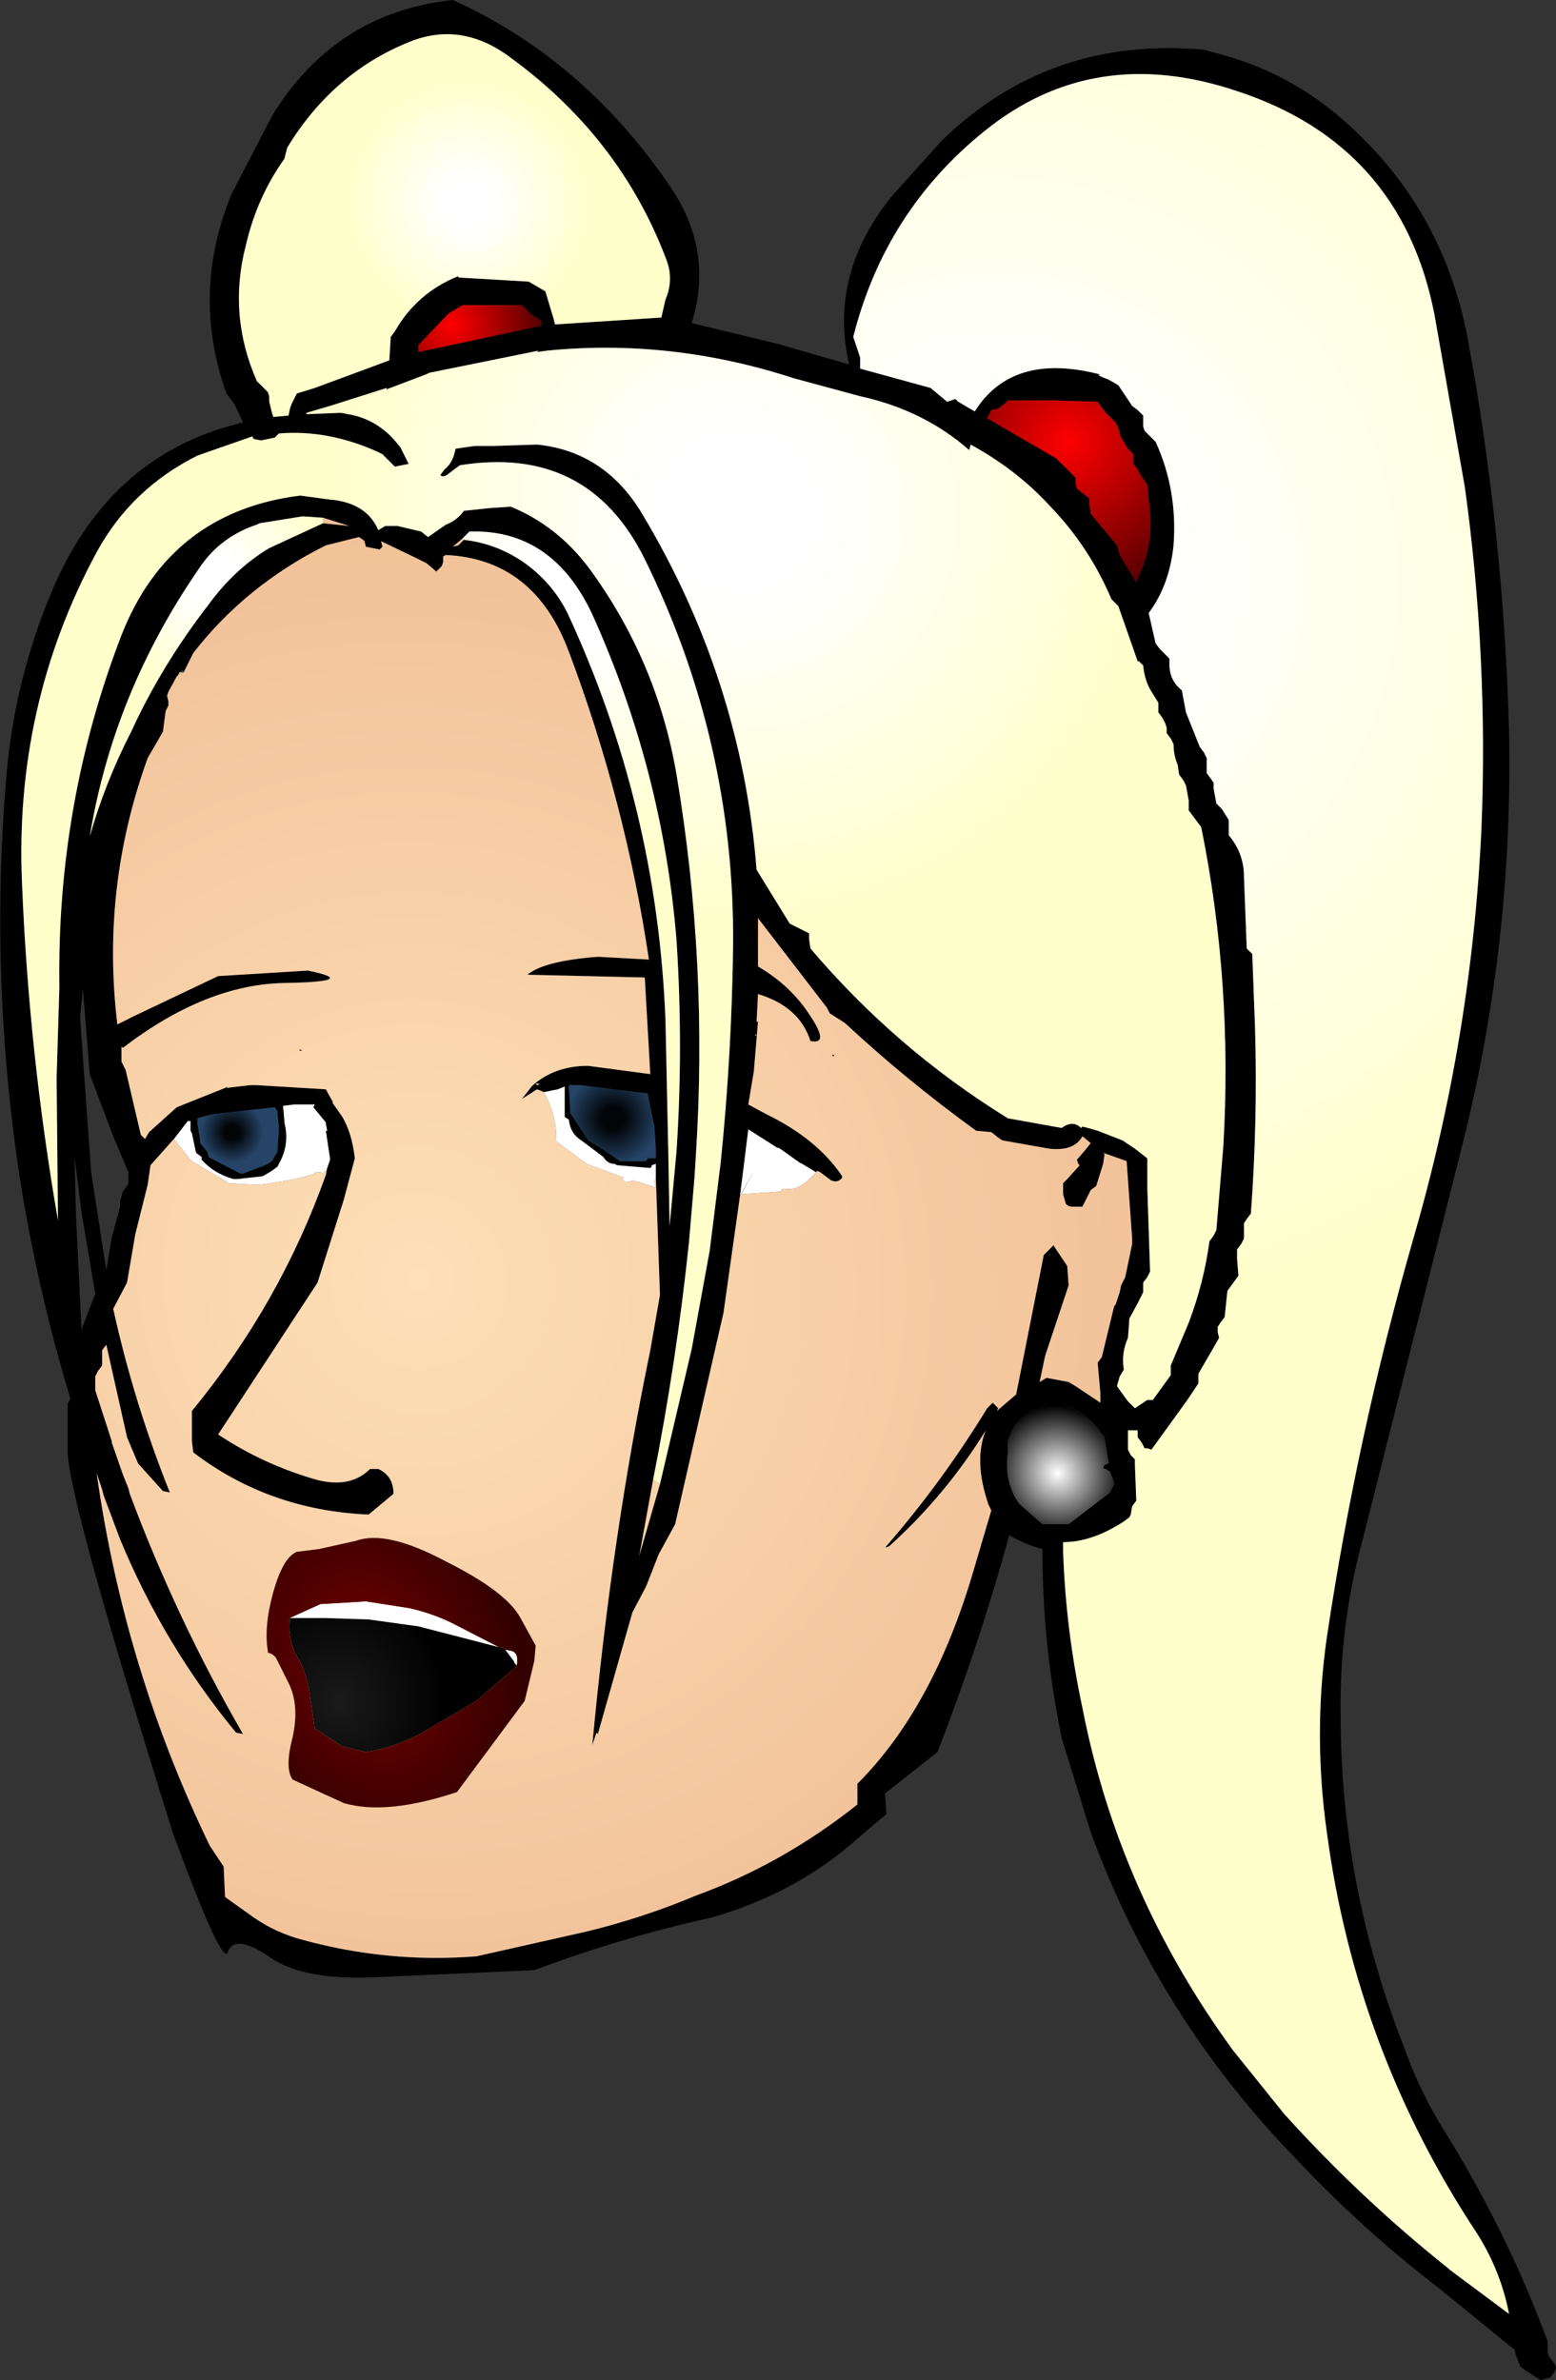 <?xml version="1.0" encoding="UTF-8" standalone="no"?>
<svg xmlns:xlink="http://www.w3.org/1999/xlink" height="86.2px" width="56.35px" xmlns="http://www.w3.org/2000/svg">
  <rect width="100%" height="100%" fill="#333333" stroke="none"/>
  <g transform="matrix(1.0, 0.0, 0.0, 1.0, 30.45, 50.25)">
    <path d="M22.6 -32.6 L21.5 -38.85 Q20.3 -45.0 14.35 -46.95 9.15 -48.7 5.2 -45.5 1.6 -42.6 0.45 -38.05 L0.7 -37.3 0.7 -37.15 0.7 -36.9 3.25 -36.2 3.85 -35.7 4.15 -35.8 4.25 -35.7 4.85 -35.35 Q6.2 -37.5 9.35 -36.7 L9.35 -36.65 9.45 -36.6 9.7 -36.5 10.05 -36.3 10.55 -35.55 10.75 -35.4 10.95 -35.2 10.95 -35.0 10.95 -34.8 11.0 -34.65 11.2 -34.45 11.4 -34.25 Q12.2 -32.5 12.05 -30.5 11.9 -29.05 11.15 -28.05 L11.4 -26.95 11.55 -26.75 11.9 -26.4 11.9 -26.2 Q11.9 -25.6 12.35 -25.25 L12.5 -24.45 13.0 -23.2 13.15 -23.0 13.25 -22.8 13.25 -22.65 13.25 -22.25 13.4 -22.05 13.5 -21.9 13.5 -21.7 13.6 -21.15 13.8 -20.95 14.05 -20.55 14.05 -20.4 14.05 -20.0 Q14.6 -19.35 14.6 -18.5 L14.7 -15.9 14.9 -15.7 15.0 -13.05 Q15.1 -9.65 14.85 -6.3 L14.7 -6.1 14.6 -5.95 14.6 -5.75 14.6 -5.4 14.5 -5.2 14.35 -5.0 14.35 -4.65 14.4 -4.05 14.0 -3.5 13.9 -2.55 13.75 -2.35 13.65 -2.2 13.65 -2.0 13.7 -1.8 13.5 -1.45 12.95 -0.5 12.95 -0.3 12.95 -0.15 12.55 0.45 11.25 2.25 11.1 2.2 11.0 2.2 10.9 2.0 10.75 1.8 10.75 1.55 10.4 1.55 10.4 2.25 10.5 2.45 10.65 2.6 10.65 2.8 10.7 4.1 10.55 4.3 10.5 4.6 10.45 4.7 10.25 4.85 Q9.1 5.6 8.05 5.6 L8.05 5.95 Q8.15 8.8 8.75 11.6 10.05 18.3 14.2 24.0 L16.05 26.3 Q18.8 29.35 22.0 31.9 L22.05 31.95 24.2 33.55 Q23.9 32.0 23.05 30.65 18.65 24.0 17.6 16.1 17.1 12.55 17.6 9.05 18.7 1.7 20.75 -5.45 22.85 -12.7 23.2 -20.25 23.45 -26.45 22.6 -32.6 M13.15 -48.45 L13.5 -48.35 Q16.15 -47.7 18.2 -45.9 21.8 -42.75 22.7 -38.0 24.0 -31.0 24.2 -23.75 24.35 -16.2 22.55 -8.95 L18.9 5.5 Q18.05 8.6 18.1 11.85 18.1 18.05 20.4 23.9 21.0 25.6 22.0 27.15 24.2 30.75 25.6 34.55 L25.6 34.95 25.65 35.1 25.85 35.35 25.9 35.5 25.85 35.65 25.7 35.85 25.35 35.95 24.8 35.6 24.6 35.45 24.45 35.05 24.4 34.85 21.7 32.65 Q18.9 30.5 16.5 27.95 11.5 22.8 9.05 16.1 L8.0 12.7 Q7.3 9.3 7.3 5.85 6.7 5.7 6.1 5.35 5.0 9.35 3.5 13.2 L1.6 14.7 1.65 15.45 0.7 16.25 Q-1.55 18.3 -4.7 19.2 -7.9 19.9 -11.1 21.1 L-16.7 21.35 Q-19.4 21.5 -20.65 20.65 -21.95 19.75 -22.2 20.45 -22.4 21.0 -24.2 16.1 -28.05 3.8 -28.0 2.25 L-28.0 0.6 -27.9 0.4 Q-29.1 -3.55 -29.75 -7.7 -30.85 -15.05 -30.2 -22.35 -29.9 -25.6 -28.65 -28.65 -26.6 -33.7 -21.85 -34.9 L-21.65 -34.95 -21.95 -35.6 -22.25 -36.0 Q-23.55 -39.65 -22.05 -43.25 L-20.6 -46.05 Q-18.3 -49.8 -14.05 -50.25 -9.3 -48.1 -6.15 -43.45 -4.6 -41.15 -5.4 -38.55 L-2.3 -37.8 0.3 -37.05 Q-0.45 -40.3 1.85 -43.15 L3.65 -45.15 Q7.55 -48.95 13.15 -48.45 M9.6 -35.3 L9.45 -35.5 9.3 -35.7 7.65 -35.75 6.05 -35.75 5.95 -35.65 5.7 -35.45 5.45 -35.4 5.35 -35.2 5.3 -35.1 7.8 -33.65 8.5 -32.95 8.5 -32.75 8.55 -32.55 9.0 -32.2 9.0 -32.0 9.05 -31.65 9.25 -31.4 10.0 -30.5 10.1 -30.15 10.7 -29.15 10.75 -29.3 Q11.4 -30.6 11.15 -32.15 L11.1 -32.7 10.85 -33.05 10.75 -33.25 10.6 -33.45 10.6 -33.65 10.6 -33.8 10.4 -34.0 10.15 -34.4 10.1 -34.55 10.05 -34.75 9.95 -34.95 9.6 -35.3 M-6.55 3.5 L-5.4 -1.4 -4.75 -4.95 -4.35 -8.15 Q-3.95 -12.05 -3.9 -16.05 -3.85 -23.4 -7.1 -30.0 -9.15 -34.15 -13.8 -33.4 L-14.2 -33.1 Q-14.3 -33.0 -14.45 -33.0 L-14.5 -33.05 -14.35 -33.25 Q-14.1 -33.45 -14.0 -33.8 L-13.95 -34.0 -13.25 -34.1 -12.55 -34.1 -11.0 -34.15 Q-8.55 -33.9 -7.2 -31.65 -3.6 -25.65 -3.05 -18.75 L-1.85 -16.8 -1.15 -16.45 -1.15 -16.25 -1.1 -15.9 Q2.0 -12.25 6.05 -9.75 L8.0 -9.4 Q8.4 -9.7 8.7 -9.4 L8.75 -9.45 8.95 -9.4 9.3 -9.3 10.2 -8.95 10.65 -8.65 11.1 -8.3 11.1 -7.2 11.2 -4.2 11.1 -4.0 10.95 -3.8 10.95 -3.65 10.95 -3.45 10.75 -3.05 10.45 -2.5 10.4 -1.8 Q10.15 -1.25 10.25 -0.65 L10.1 -0.4 10.0 -0.05 10.25 0.3 10.4 0.5 10.65 0.75 11.1 0.45 11.3 0.45 11.95 -0.45 11.95 -0.65 11.95 -0.8 12.6 -2.35 Q13.15 -3.8 13.35 -5.3 L13.5 -5.5 13.6 -5.7 13.85 -8.7 Q14.2 -14.65 13.05 -20.3 L12.9 -20.5 12.6 -20.9 12.6 -21.25 12.5 -21.8 12.4 -22.0 12.25 -22.2 12.2 -22.55 Q12.05 -22.9 12.05 -23.3 L11.95 -23.5 11.8 -23.7 11.8 -23.9 11.75 -24.05 11.65 -24.25 11.5 -24.45 11.5 -24.65 11.5 -24.8 11.25 -25.2 Q11.0 -25.6 10.95 -26.15 L10.8 -26.3 10.75 -26.3 10.05 -28.3 9.8 -28.55 Q9.0 -30.45 7.55 -31.95 6.35 -33.25 4.7 -34.15 L4.65 -33.95 Q3.0 -35.4 0.7 -35.9 L-1.7 -36.55 Q-6.15 -38.0 -10.65 -37.55 L-11.0 -37.5 -10.95 -37.55 -14.9 -36.75 -15.0 -36.7 -16.45 -36.15 -16.45 -36.2 -18.5 -35.55 -19.35 -35.3 -19.35 -35.25 -18.1 -35.3 -17.85 -35.25 Q-16.9 -35.1 -16.2 -34.35 L-15.95 -34.05 -15.65 -33.45 -16.15 -33.35 -16.25 -33.45 -16.6 -33.8 -16.8 -33.9 Q-18.6 -34.7 -20.35 -34.55 L-20.5 -34.4 -21.0 -34.3 -21.25 -34.35 -21.3 -34.4 -21.3 -34.45 -23.3 -33.75 Q-25.7 -32.55 -26.95 -30.25 -29.95 -24.7 -29.65 -18.2 -29.4 -12.1 -28.35 -6.05 L-28.4 -11.2 -28.3 -14.5 Q-28.4 -21.15 -26.05 -27.25 -24.3 -31.7 -19.6 -32.3 L-19.55 -32.3 -18.45 -32.15 -18.4 -32.15 Q-17.15 -32.0 -16.75 -31.05 L-16.5 -31.2 -16.05 -31.2 -15.2 -31.0 -14.95 -30.8 -14.3 -31.25 Q-13.9 -31.4 -13.65 -31.75 L-12.7 -31.85 -11.95 -31.9 Q-10.25 -31.2 -9.1 -29.65 -6.65 -26.3 -5.95 -22.2 -4.8 -15.35 -5.25 -8.4 L-5.3 -7.6 -5.5 -5.25 Q-5.95 -0.95 -6.8 3.35 L-7.3 6.1 -6.55 3.5 M-24.15 -9.0 L-24.2 -8.95 -25.0 -8.05 -25.1 -7.35 -25.55 -5.55 -25.85 -3.8 -26.35 -2.85 Q-25.6 0.55 -24.3 3.8 L-24.55 3.75 -25.45 2.75 -25.85 1.8 -26.6 -1.55 -26.75 -1.35 -26.75 -1.15 -26.75 -0.8 -26.9 -0.6 -27.0 -0.4 -27.0 -0.2 -27.0 0.1 -26.4 1.95 -26.4 2.0 -26.0 3.15 -25.8 3.65 -25.75 3.85 Q-24.05 8.4 -21.65 12.55 L-21.9 12.5 Q-24.5 9.35 -26.1 5.5 L-26.7 3.9 -26.75 3.7 -26.95 3.1 Q-25.95 10.2 -22.85 16.6 L-22.35 17.35 -22.3 18.45 -21.25 19.2 Q-20.45 19.75 -19.5 20.0 -16.4 20.85 -13.2 20.6 L-9.2 19.7 Q-7.15 19.2 -5.25 18.4 -2.1 17.25 0.6 15.1 L0.6 14.35 Q3.35 11.6 4.8 6.65 L5.45 4.45 5.35 4.25 Q4.8 2.65 5.25 1.55 3.8 3.9 1.75 5.75 L1.6 5.8 Q3.65 3.45 5.3 0.75 L5.5 0.55 5.7 0.75 5.65 0.85 6.35 0.25 7.35 -4.8 7.7 -5.15 8.2 -4.4 8.25 -3.7 7.4 -1.15 7.2 -0.2 7.45 -0.35 8.25 -0.2 8.5 -0.05 9.4 0.55 9.4 0.2 9.3 -0.9 9.45 -1.1 9.5 -1.3 9.9 -2.95 9.95 -3.0 10.1 -3.45 10.15 -3.7 10.25 -3.9 10.3 -4.0 10.55 -5.2 10.55 -5.4 10.35 -8.2 9.5 -8.5 9.55 -8.45 9.5 -8.1 9.25 -7.3 9.05 -7.15 8.75 -6.55 8.35 -6.55 Q8.25 -6.55 8.15 -6.65 L8.05 -7.0 8.05 -7.4 8.2 -7.55 8.65 -8.05 8.6 -8.1 8.55 -8.25 8.85 -8.6 9.05 -8.85 8.75 -9.1 Q8.45 -8.55 7.55 -8.65 L5.85 -8.95 5.7 -9.05 5.45 -9.25 4.9 -9.3 Q2.35 -11.15 0.15 -13.2 L-0.4 -13.55 -0.5 -13.75 -3.0 -17.0 -3.0 -15.25 Q-1.8 -14.55 -1.1 -13.45 -0.4 -12.4 -1.1 -12.55 -1.5 -13.8 -3.0 -14.25 L-3.05 -13.25 -3.0 -13.25 -3.15 -11.45 -3.35 -10.25 -2.7 -9.9 Q-0.85 -9.0 0.05 -7.65 L0.05 -7.6 Q-0.1 -7.4 -0.35 -7.5 L-0.75 -7.8 -0.85 -7.85 -0.9 -7.8 -1.4 -8.1 -1.5 -8.15 -2.2 -8.65 -2.3 -8.7 -2.25 -8.65 -3.35 -9.35 -3.65 -6.95 -4.25 -2.7 -6.0 4.95 -6.6 6.05 -7.05 7.2 -7.55 8.15 -8.8 12.55 -8.85 12.5 -9.0 12.95 Q-8.3 5.4 -6.9 -1.35 L-6.55 -3.35 -6.7 -7.65 -6.7 -8.1 -6.85 -8.05 -6.85 -8.0 -6.9 -7.95 -8.1 -8.05 -8.2 -8.1 Q-8.45 -8.1 -8.6 -8.35 L-9.4 -8.95 Q-9.8 -9.2 -9.85 -9.7 L-10.0 -9.8 -10.0 -10.9 -10.25 -10.8 -10.75 -10.7 -11.0 -10.8 -11.55 -10.45 -11.2 -10.9 -11.15 -10.95 Q-10.35 -11.65 -9.15 -11.65 L-6.9 -11.35 -7.1 -14.85 -11.35 -14.95 Q-10.75 -15.45 -8.8 -15.6 L-6.95 -15.5 Q-7.8 -21.2 -9.85 -26.65 -11.1 -30.0 -14.3 -30.15 L-14.4 -30.1 -14.4 -29.9 -14.45 -29.75 -14.65 -29.55 -15.0 -29.85 -15.4 -30.05 -16.65 -30.65 -16.6 -30.45 -16.7 -30.35 -17.2 -30.45 -17.25 -30.65 -17.3 -30.7 -17.45 -30.8 -18.65 -30.5 Q-21.55 -29.05 -23.45 -26.6 L-23.8 -25.9 -23.85 -26.0 -23.95 -25.9 -24.0 -25.8 -24.05 -25.75 -24.35 -25.2 -24.4 -25.05 -24.35 -24.85 -24.35 -24.7 -24.45 -24.5 -24.55 -23.75 -25.1 -22.8 Q-26.8 -18.1 -26.2 -13.15 L-25.6 -13.45 -22.55 -14.9 -19.3 -15.1 Q-17.35 -14.7 -20.15 -14.65 -23.0 -14.6 -26.0 -12.3 L-26.05 -12.35 -26.05 -12.3 -26.05 -11.8 -25.9 -11.5 -25.35 -9.15 -25.2 -9.0 -25.05 -9.25 -24.05 -10.15 -22.3 -10.85 -22.2 -10.9 -22.25 -10.85 -21.4 -10.95 -21.15 -10.95 -18.65 -10.8 -18.4 -10.35 -18.4 -10.3 -18.05 -9.8 Q-17.7 -9.2 -17.6 -8.3 L-18.0 -6.8 -18.95 -3.8 -22.55 1.7 Q-20.9 2.8 -18.95 3.35 -17.75 3.65 -17.05 2.95 L-16.75 2.95 Q-16.2 3.2 -16.2 3.85 L-17.1 4.6 Q-20.7 4.45 -23.45 2.35 L-23.5 1.95 -23.5 0.85 Q-20.3 -3.05 -18.65 -7.7 L-18.6 -7.95 -18.5 -8.3 -18.45 -8.35 -18.5 -8.3 -18.65 -9.3 -18.6 -9.3 -18.65 -9.55 -18.65 -9.6 -19.1 -10.15 -19.05 -10.25 -19.8 -10.25 -20.2 -10.2 -20.15 -9.65 -20.15 -9.6 Q-19.95 -8.8 -20.35 -8.1 L-20.4 -8.0 Q-20.65 -7.8 -20.95 -7.65 L-21.85 -7.55 -22.0 -7.55 Q-22.7 -7.75 -23.15 -8.25 L-23.15 -8.35 -23.35 -8.5 -23.5 -9.2 -23.55 -9.3 -23.55 -9.65 -23.65 -9.65 -24.15 -9.0 M-19.8 -10.25 L-19.8 -10.3 -19.8 -10.25 M9.7 2.75 L9.55 1.8 9.25 1.4 Q8.8 0.85 8.05 0.6 L7.45 0.6 7.25 0.7 Q6.3 1.0 6.05 1.95 L6.05 2.35 Q5.9 3.4 6.45 4.2 L7.3 4.95 8.25 4.95 9.75 3.8 9.9 3.5 9.9 3.45 9.75 3.05 9.6 2.95 9.55 2.95 9.5 2.9 9.55 2.8 9.7 2.75 M-6.35 -39.4 Q-6.05 -40.1 -6.3 -40.8 -8.0 -45.35 -12.15 -48.3 -13.75 -49.4 -15.45 -48.8 -18.35 -47.7 -20.05 -44.9 L-20.1 -44.7 -20.15 -44.5 Q-21.15 -43.1 -21.55 -41.35 -22.2 -38.85 -21.15 -36.45 L-20.95 -36.25 -20.75 -36.05 -20.7 -35.9 -20.7 -35.7 -20.65 -35.5 -20.6 -35.3 -20.55 -35.15 -20.0 -35.2 -19.95 -35.45 -19.9 -35.6 -19.8 -35.8 -19.7 -36.0 -19.05 -36.2 -16.35 -37.2 -16.3 -38.05 -16.15 -38.25 Q-15.35 -39.65 -13.85 -40.25 L-13.85 -40.2 -11.3 -40.05 -10.7 -39.7 -10.4 -38.7 -10.35 -38.5 -6.5 -38.75 -6.35 -39.4 M-15.3 -37.75 L-15.3 -37.5 -10.85 -38.45 -10.85 -38.65 -11.2 -38.85 -11.55 -39.2 -13.7 -39.2 -14.2 -38.9 -15.3 -37.75 M-18.75 -31.3 L-17.8 -31.2 -18.75 -31.5 -19.5 -31.55 -21.05 -31.3 -21.15 -31.25 Q-22.5 -30.8 -23.25 -29.65 -26.35 -25.15 -27.2 -19.95 -26.65 -21.9 -25.7 -23.75 -24.6 -26.15 -22.9 -28.35 -21.95 -29.65 -20.7 -30.4 L-18.75 -31.3 M-13.7 -30.75 L-14.05 -30.45 -13.85 -30.5 -13.65 -30.7 Q-12.35 -30.55 -11.3 -29.75 -10.4 -29.05 -9.9 -28.05 -6.65 -21.05 -6.35 -13.3 L-6.25 -8.6 -6.2 -5.85 -5.95 -8.55 Q-5.7 -12.35 -5.95 -16.2 -6.45 -22.35 -9.0 -28.0 -10.45 -31.1 -13.45 -31.0 L-13.7 -30.75 M-27.45 -14.45 L-27.55 -13.4 -27.15 -7.8 -26.6 -4.25 -26.4 -5.45 -26.1 -6.55 -26.1 -6.75 -26.0 -7.1 -25.85 -7.3 -25.8 -7.4 -25.8 -7.8 -26.35 -9.1 -27.2 -11.35 -27.45 -14.45 M-20.4 -9.9 L-20.4 -10.0 -20.5 -10.15 -22.75 -9.9 -23.3 -9.75 -23.3 -9.55 -23.2 -8.95 -23.2 -8.85 -22.95 -8.55 -22.9 -8.4 -22.9 -8.35 -21.75 -7.75 -21.65 -7.75 -20.85 -8.05 -20.75 -8.1 -20.6 -8.2 -20.4 -8.55 -20.4 -8.6 -20.35 -9.35 -20.35 -9.45 -20.4 -9.9 M-22.25 -8.75 L-22.2 -8.75 -22.2 -8.7 -22.25 -8.75 M-27.75 -8.35 L-27.7 -6.3 -27.5 -2.1 -27.0 -3.4 -27.5 -6.35 -27.75 -8.35 M-3.05 -12.75 L-3.1 -12.8 -3.1 -12.75 -3.05 -12.75 M-11.05 -11.0 L-11.0 -10.95 -10.9 -11.0 -11.05 -11.0 M-19.5 -12.2 L-19.6 -12.2 -19.6 -12.25 -19.5 -12.2 M-0.25 -12.05 L-0.25 -12.0 -0.3 -12.0 -0.3 -12.05 -0.25 -12.05 M-6.75 -9.45 L-7.0 -10.65 -9.45 -10.95 -9.85 -10.95 -9.8 -10.05 -9.8 -9.95 -9.15 -8.95 -8.5 -8.55 -8.0 -8.2 -7.05 -8.2 -7.0 -8.3 -6.95 -8.3 -6.7 -8.3 -6.7 -8.65 -6.75 -9.45 M-7.2 -8.35 L-7.15 -8.35 -7.2 -8.35 M-6.5 -7.8 L-6.5 -7.7 -6.5 -7.75 -6.5 -7.8 M-26.9 4.8 L-26.9 4.85 -26.85 4.9 -26.9 4.8" fill="#000000" fill-rule="evenodd" stroke="none"/>
    <path d="M22.6 -32.6 Q23.45 -26.45 23.2 -20.25 22.85 -12.7 20.75 -5.45 18.7 1.7 17.6 9.05 17.1 12.55 17.6 16.1 18.65 24.0 23.05 30.65 23.9 32.0 24.2 33.55 L22.05 31.95 22.0 31.9 Q18.8 29.35 16.05 26.3 L14.2 24.0 Q10.05 18.3 8.75 11.6 8.15 8.8 8.05 5.95 L8.05 5.6 Q9.1 5.6 10.25 4.85 L10.45 4.7 10.5 4.6 10.55 4.3 10.7 4.1 10.65 2.8 10.65 2.6 10.5 2.45 10.4 2.25 10.4 1.55 10.75 1.55 10.75 1.8 10.9 2.0 11.0 2.2 11.1 2.2 11.25 2.25 12.55 0.45 12.95 -0.15 12.95 -0.3 12.95 -0.5 13.5 -1.45 13.7 -1.8 13.65 -2.0 13.65 -2.2 13.75 -2.35 13.9 -2.55 14.0 -3.5 14.4 -4.05 14.35 -4.65 14.35 -5.0 14.5 -5.2 14.6 -5.4 14.6 -5.75 14.6 -5.95 14.7 -6.1 14.85 -6.3 Q15.1 -9.65 15.0 -13.05 L14.9 -15.7 14.7 -15.9 14.6 -18.5 Q14.6 -19.35 14.05 -20.0 L14.05 -20.4 14.05 -20.55 13.8 -20.95 13.6 -21.15 13.5 -21.7 13.5 -21.9 13.4 -22.05 13.25 -22.25 13.25 -22.65 13.25 -22.8 13.15 -23.0 13.0 -23.2 12.5 -24.45 12.35 -25.25 Q11.9 -25.6 11.9 -26.2 L11.9 -26.4 11.55 -26.75 11.4 -26.95 11.15 -28.05 Q11.9 -29.05 12.05 -30.5 12.2 -32.5 11.4 -34.25 L11.2 -34.45 11.0 -34.65 10.95 -34.8 10.95 -35.0 10.95 -35.2 10.75 -35.4 10.55 -35.55 10.05 -36.3 9.7 -36.5 9.45 -36.6 9.35 -36.65 9.35 -36.7 Q6.2 -37.5 4.85 -35.35 L4.25 -35.7 4.15 -35.8 3.85 -35.7 3.25 -36.2 0.7 -36.9 0.7 -37.15 0.7 -37.3 0.45 -38.05 Q1.6 -42.6 5.2 -45.5 9.15 -48.7 14.35 -46.95 20.3 -45.0 21.5 -38.85 L22.6 -32.6" fill="url(#gradient0)" fill-rule="evenodd" stroke="none"/>
    <path d="M9.6 -35.3 L9.95 -34.95 10.05 -34.75 10.1 -34.55 10.15 -34.4 10.4 -34.0 10.6 -33.8 10.6 -33.65 10.6 -33.45 10.75 -33.25 10.85 -33.05 11.1 -32.7 11.15 -32.15 Q11.4 -30.6 10.75 -29.3 L10.7 -29.15 10.1 -30.15 10.0 -30.5 9.25 -31.4 9.05 -31.65 9.0 -32.0 9.0 -32.2 8.55 -32.55 8.5 -32.75 8.5 -32.95 7.8 -33.65 5.3 -35.1 5.35 -35.2 5.45 -35.4 5.7 -35.45 5.95 -35.65 6.05 -35.75 7.65 -35.75 9.3 -35.7 9.45 -35.5 9.6 -35.3" fill="url(#gradient1)" fill-rule="evenodd" stroke="none"/>
    <path d="M-6.8 3.35 Q-5.95 -0.95 -5.5 -5.25 L-5.3 -7.6 -5.25 -8.4 Q-4.8 -15.35 -5.95 -22.2 -6.65 -26.3 -9.1 -29.65 -10.25 -31.2 -11.95 -31.9 L-12.7 -31.85 -13.65 -31.75 Q-13.9 -31.4 -14.3 -31.25 L-14.95 -30.8 -15.2 -31.0 -16.05 -31.2 -16.5 -31.2 -16.75 -31.05 Q-17.15 -32.0 -18.4 -32.15 L-18.45 -32.15 -19.55 -32.3 -19.6 -32.3 Q-24.3 -31.7 -26.05 -27.25 -28.4 -21.15 -28.3 -14.5 L-28.4 -11.2 -28.35 -6.05 Q-29.4 -12.1 -29.65 -18.2 -29.95 -24.7 -26.95 -30.25 -25.7 -32.55 -23.3 -33.75 L-21.3 -34.45 -21.3 -34.4 -21.25 -34.35 -21.0 -34.3 -20.5 -34.4 -20.35 -34.55 Q-18.6 -34.7 -16.8 -33.9 L-16.6 -33.8 -16.25 -33.45 -16.15 -33.35 -15.65 -33.45 -15.95 -34.05 -16.2 -34.35 Q-16.9 -35.1 -17.85 -35.25 L-18.1 -35.3 -19.35 -35.25 -19.35 -35.3 -18.5 -35.55 -16.45 -36.2 -16.45 -36.15 -15.0 -36.7 -14.9 -36.75 -10.95 -37.55 -11.0 -37.5 -10.65 -37.55 Q-6.15 -38.0 -1.7 -36.55 L0.7 -35.9 Q3.0 -35.4 4.65 -33.95 L4.7 -34.15 Q6.35 -33.25 7.55 -31.95 9.0 -30.45 9.8 -28.55 L10.05 -28.3 10.75 -26.3 10.8 -26.3 10.95 -26.15 Q11.0 -25.6 11.25 -25.2 L11.5 -24.8 11.5 -24.65 11.5 -24.45 11.65 -24.25 11.75 -24.05 11.8 -23.9 11.8 -23.7 11.95 -23.5 12.05 -23.3 Q12.05 -22.9 12.2 -22.55 L12.25 -22.2 12.4 -22.0 12.5 -21.8 12.6 -21.25 12.6 -20.9 12.9 -20.5 13.05 -20.3 Q14.2 -14.65 13.85 -8.7 L13.6 -5.7 13.5 -5.5 13.35 -5.3 Q13.15 -3.8 12.6 -2.35 L11.95 -0.8 11.95 -0.65 11.95 -0.45 11.3 0.45 11.1 0.45 10.65 0.75 10.4 0.5 10.25 0.3 10.0 -0.05 10.1 -0.4 10.25 -0.65 Q10.15 -1.25 10.4 -1.8 L10.45 -2.5 10.75 -3.05 10.95 -3.45 10.95 -3.65 10.95 -3.8 11.1 -4.0 11.2 -4.2 11.1 -7.2 11.1 -8.3 10.65 -8.65 10.2 -8.95 9.3 -9.3 8.95 -9.4 8.75 -9.45 8.7 -9.4 Q8.4 -9.7 8.0 -9.4 L6.05 -9.75 Q2.0 -12.25 -1.1 -15.9 L-1.15 -16.25 -1.15 -16.45 -1.85 -16.8 -3.05 -18.75 Q-3.6 -25.65 -7.2 -31.65 -8.55 -33.9 -11.0 -34.15 L-12.55 -34.1 -13.25 -34.1 -13.95 -34.0 -14.0 -33.8 Q-14.1 -33.45 -14.35 -33.25 L-14.5 -33.05 -14.45 -33.0 Q-14.3 -33.0 -14.2 -33.1 L-13.8 -33.4 Q-9.15 -34.15 -7.1 -30.0 -3.85 -23.4 -3.9 -16.05 -3.95 -12.05 -4.35 -8.15 L-4.75 -4.95 -5.4 -1.4 -6.55 3.5 -6.8 3.35" fill="url(#gradient2)" fill-rule="evenodd" stroke="none"/>
    <path d="M-6.8 3.35 L-6.55 3.5 -7.3 6.1 -6.8 3.35 M-0.9 -7.8 L-0.85 -7.85 -0.75 -7.8 -0.35 -7.5 Q-0.1 -7.4 0.05 -7.6 L0.05 -7.65 Q-0.85 -9.0 -2.7 -9.9 L-3.35 -10.25 -3.15 -11.45 -3.0 -13.25 -3.05 -13.25 -3.0 -14.25 Q-1.5 -13.8 -1.1 -12.55 -0.4 -12.4 -1.1 -13.45 -1.8 -14.55 -3.0 -15.25 L-3.0 -17.0 -0.5 -13.75 -0.4 -13.55 0.15 -13.2 Q2.35 -11.15 4.9 -9.3 L5.45 -9.25 5.7 -9.05 5.85 -8.95 7.55 -8.65 Q8.45 -8.55 8.75 -9.1 L9.05 -8.85 8.85 -8.6 8.55 -8.25 8.6 -8.1 8.65 -8.05 8.2 -7.55 8.05 -7.4 8.05 -7.0 8.15 -6.65 Q8.25 -6.55 8.35 -6.55 L8.75 -6.55 9.05 -7.15 9.25 -7.3 9.5 -8.1 9.55 -8.45 9.5 -8.5 10.35 -8.2 10.55 -5.4 10.55 -5.2 10.3 -4.0 10.25 -3.9 10.15 -3.7 10.1 -3.45 9.95 -3.0 9.9 -2.95 9.5 -1.3 9.45 -1.1 9.3 -0.9 9.4 0.2 9.4 0.55 8.5 -0.05 8.25 -0.2 7.45 -0.35 7.2 -0.2 7.4 -1.15 8.25 -3.7 8.2 -4.4 7.7 -5.15 7.35 -4.8 6.35 0.25 5.65 0.85 5.7 0.75 5.5 0.55 5.3 0.75 Q3.65 3.45 1.6 5.8 L1.75 5.75 Q3.8 3.9 5.25 1.55 4.8 2.65 5.35 4.25 L5.45 4.45 4.8 6.65 Q3.35 11.6 0.6 14.35 L0.6 15.1 Q-2.1 17.25 -5.25 18.4 -7.15 19.2 -9.2 19.7 L-13.2 20.6 Q-16.4 20.85 -19.5 20.0 -20.45 19.75 -21.25 19.2 L-22.3 18.45 -22.35 17.35 -22.85 16.6 Q-25.95 10.2 -26.95 3.1 L-26.75 3.7 -26.7 3.9 -26.1 5.5 Q-24.5 9.35 -21.9 12.5 L-21.65 12.55 Q-24.05 8.4 -25.75 3.85 L-25.8 3.65 -26.0 3.15 -26.4 2.0 -26.4 1.95 -27.0 0.1 -27.0 -0.2 -27.0 -0.4 -26.9 -0.6 -26.75 -0.8 -26.75 -1.15 -26.75 -1.35 -26.6 -1.55 -25.85 1.8 -25.45 2.75 -24.55 3.75 -24.3 3.8 Q-25.6 0.55 -26.35 -2.85 L-25.85 -3.8 -25.55 -5.55 -25.1 -7.35 -25.0 -8.05 -24.2 -8.95 -24.15 -9.0 -23.55 -8.25 -23.5 -8.2 -22.15 -7.4 -21.3 -7.35 -21.05 -7.35 -21.0 -7.35 Q-19.25 -7.6 -19.0 -7.8 L-18.8 -7.8 -18.8 -7.75 -18.75 -7.75 -18.6 -7.95 -18.5 -8.25 -18.5 -8.3 -18.45 -8.35 -18.5 -8.3 -18.6 -7.95 -18.65 -7.7 Q-20.3 -3.05 -23.5 0.85 L-23.5 1.95 -23.45 2.35 Q-20.7 4.45 -17.1 4.6 L-16.2 3.85 Q-16.2 3.2 -16.75 2.95 L-17.05 2.95 Q-17.75 3.65 -18.95 3.35 -20.9 2.8 -22.55 1.7 L-18.95 -3.8 -18.0 -6.8 -17.6 -8.3 Q-17.7 -9.2 -18.05 -9.8 L-18.4 -10.3 -18.4 -10.35 -18.65 -10.8 -21.15 -10.95 -21.4 -10.95 -22.25 -10.85 -22.2 -10.9 -22.3 -10.85 -24.05 -10.15 -25.05 -9.25 -25.2 -9.0 -25.35 -9.15 -25.9 -11.5 -26.05 -11.8 -26.05 -12.3 -26.05 -12.35 -26.0 -12.3 Q-23.0 -14.6 -20.15 -14.65 -17.35 -14.7 -19.3 -15.1 L-22.55 -14.9 -25.6 -13.45 -26.2 -13.15 Q-26.8 -18.1 -25.1 -22.8 L-24.55 -23.75 -24.45 -24.5 -24.35 -24.7 -24.35 -24.85 -24.4 -25.05 -24.35 -25.2 -24.05 -25.75 -24.0 -25.8 -23.8 -25.9 -23.45 -26.6 Q-21.55 -29.05 -18.65 -30.5 L-17.45 -30.8 -17.3 -30.7 -17.25 -30.65 -17.2 -30.45 -16.7 -30.35 -16.6 -30.45 -16.65 -30.65 -15.4 -30.05 -15.0 -29.85 -14.65 -29.55 -14.45 -29.75 -14.4 -29.9 -14.4 -30.1 -14.3 -30.15 Q-11.1 -30.0 -9.85 -26.65 -7.8 -21.2 -6.95 -15.5 L-8.8 -15.6 Q-10.75 -15.45 -11.35 -14.95 L-7.1 -14.85 -6.9 -11.35 -9.15 -11.65 Q-10.35 -11.65 -11.15 -10.95 L-11.2 -10.9 -11.55 -10.45 -11.0 -10.8 -10.75 -10.7 Q-10.3 -9.85 -10.3 -9.05 L-10.35 -8.95 -9.2 -8.1 -7.85 -7.6 -7.9 -7.55 -7.9 -7.5 -7.8 -7.45 -7.7 -7.45 -7.5 -7.5 -6.7 -7.25 -6.75 -7.45 -6.7 -7.65 -6.55 -3.35 -6.9 -1.35 Q-8.3 5.4 -9.0 12.95 L-8.85 12.5 -8.8 12.55 -7.55 8.15 -7.05 7.2 -6.6 6.05 -6.0 4.95 -4.25 -2.7 -3.65 -6.95 -3.15 -7.85 -3.6 -7.0 -2.2 -7.1 -2.1 -7.2 -2.0 -7.2 Q-1.5 -7.1 -0.9 -7.8 M-19.8 -10.25 L-19.8 -10.3 -19.8 -10.25 -19.8 -10.2 -19.8 -10.25 M-18.6 -9.3 L-18.65 -9.3 -18.6 -9.3 M-18.75 -31.5 L-17.8 -31.2 -18.75 -31.3 -18.75 -31.5 M-13.7 -30.75 L-13.65 -30.7 -13.85 -30.5 -14.05 -30.45 -13.7 -30.75 M-3.05 -12.75 L-3.1 -12.75 -3.1 -12.8 -3.05 -12.75 M-19.5 -12.2 L-19.6 -12.25 -19.6 -12.2 -19.5 -12.2 M-0.25 -12.05 L-0.3 -12.05 -0.3 -12.0 -0.25 -12.0 -0.25 -12.05" fill="url(#gradient3)" fill-rule="evenodd" stroke="none"/>
    <path d="M9.7 2.75 L9.55 2.8 9.5 2.9 9.55 2.95 9.6 2.95 9.75 3.05 9.9 3.45 9.9 3.5 9.75 3.8 8.25 4.95 7.3 4.95 6.45 4.2 Q5.9 3.4 6.05 2.35 L6.05 1.95 Q6.3 1.0 7.25 0.7 L7.45 0.6 8.05 0.6 Q8.8 0.85 9.25 1.4 L9.55 1.8 9.7 2.75" fill="url(#gradient4)" fill-rule="evenodd" stroke="none"/>
    <path d="M-6.35 -39.4 L-6.5 -38.75 -10.35 -38.5 -10.4 -38.7 -10.7 -39.7 -11.3 -40.05 -13.85 -40.2 -13.85 -40.25 Q-15.35 -39.65 -16.15 -38.25 L-16.3 -38.05 -16.35 -37.2 -19.05 -36.2 -19.7 -36.0 -19.8 -35.8 -19.9 -35.6 -19.95 -35.45 -20.0 -35.2 -20.55 -35.15 -20.6 -35.3 -20.65 -35.5 -20.7 -35.7 -20.7 -35.9 -20.75 -36.05 -20.95 -36.25 -21.15 -36.45 Q-22.2 -38.85 -21.55 -41.35 -21.15 -43.1 -20.15 -44.5 L-20.1 -44.7 -20.05 -44.9 Q-18.35 -47.7 -15.45 -48.8 -13.75 -49.4 -12.15 -48.3 -8.0 -45.35 -6.3 -40.8 -6.05 -40.1 -6.35 -39.4" fill="url(#gradient5)" fill-rule="evenodd" stroke="none"/>
    <path d="M-15.3 -37.75 L-14.2 -38.9 -13.7 -39.2 -11.55 -39.2 -11.2 -38.85 -10.85 -38.65 -10.85 -38.45 -15.3 -37.5 -15.3 -37.75" fill="url(#gradient6)" fill-rule="evenodd" stroke="none"/>
    <path d="M-18.75 -31.5 L-18.75 -31.3 -20.7 -30.4 Q-21.95 -29.65 -22.9 -28.35 -24.6 -26.15 -25.7 -23.75 -26.65 -21.9 -27.2 -19.95 -26.35 -25.15 -23.25 -29.65 -22.5 -30.8 -21.15 -31.25 L-21.05 -31.3 -19.5 -31.55 -18.75 -31.5" fill="url(#gradient7)" fill-rule="evenodd" stroke="none"/>
    <path d="M-13.65 -30.7 L-13.7 -30.75 -13.45 -31.0 Q-10.45 -31.1 -9.0 -28.0 -6.45 -22.35 -5.95 -16.2 -5.7 -12.35 -5.95 -8.55 L-6.2 -5.85 -6.25 -8.6 -6.35 -13.3 Q-6.65 -21.05 -9.9 -28.05 -10.4 -29.05 -11.3 -29.75 -12.35 -30.55 -13.65 -30.7" fill="url(#gradient8)" fill-rule="evenodd" stroke="none"/>
    <path d="M-24.0 -25.8 L-23.95 -25.9 -23.8 -25.9 -24.0 -25.8" fill="url(#gradient9)" fill-rule="evenodd" stroke="none"/>
    <path d="M-20.4 -9.9 L-20.35 -9.45 -20.35 -9.35 -20.4 -8.6 -20.4 -8.55 -20.6 -8.2 -20.75 -8.1 -20.85 -8.05 -21.65 -7.75 -21.75 -7.75 -22.9 -8.35 -22.9 -8.4 -22.95 -8.55 -23.2 -8.85 -23.2 -8.95 -23.3 -9.55 -23.3 -9.75 -22.75 -9.9 -20.5 -10.15 -20.4 -10.0 -20.4 -9.9 M-22.25 -8.75 L-22.2 -8.7 -22.2 -8.75 -22.25 -8.75" fill="url(#gradient10)" fill-rule="evenodd" stroke="none"/>
    <path d="M-24.15 -9.0 L-23.65 -9.65 -23.55 -9.65 -23.55 -9.3 -23.5 -9.2 -23.35 -8.5 -23.15 -8.35 -23.15 -8.25 Q-22.7 -7.75 -22.0 -7.55 L-21.85 -7.55 -20.95 -7.65 Q-20.65 -7.8 -20.4 -8.0 L-20.35 -8.1 Q-19.95 -8.8 -20.15 -9.6 L-20.15 -9.65 -20.2 -10.2 -19.8 -10.25 -19.05 -10.25 -19.1 -10.15 -18.65 -9.6 -18.65 -9.55 -18.6 -9.3 -18.65 -9.3 -18.5 -8.3 -18.5 -8.25 -18.6 -7.95 -18.75 -7.75 -18.8 -7.75 -18.8 -7.8 -19.0 -7.8 Q-19.25 -7.6 -21.0 -7.35 L-21.05 -7.35 -21.3 -7.35 -22.15 -7.4 -23.5 -8.2 -23.55 -8.25 -24.15 -9.0 M-10.75 -10.7 L-10.25 -10.8 -10.0 -10.9 -10.0 -9.8 -9.85 -9.7 Q-9.8 -9.2 -9.4 -8.95 L-8.6 -8.35 Q-8.45 -8.1 -8.2 -8.1 L-8.1 -8.05 -6.9 -7.95 -6.85 -8.0 -6.85 -8.05 -6.7 -8.1 -6.7 -7.65 -6.75 -7.45 -6.7 -7.25 -7.5 -7.5 -7.7 -7.45 -7.8 -7.45 -7.9 -7.5 -7.9 -7.55 -7.85 -7.6 -9.2 -8.1 -10.35 -8.95 -10.3 -9.05 Q-10.3 -9.85 -10.75 -10.7 M-3.65 -6.95 L-3.35 -9.35 -2.25 -8.65 -2.3 -8.7 -2.2 -8.65 -1.5 -8.15 -1.4 -8.1 -0.9 -7.8 Q-1.5 -7.1 -2.0 -7.2 L-2.1 -7.2 -2.2 -7.1 -3.6 -7.0 -3.15 -7.85 -3.65 -6.95 M-11.05 -11.0 L-10.9 -11.0 -11.0 -10.95 -11.05 -11.0 M-19.8 -10.25 L-19.8 -10.2 -19.8 -10.25 M-6.5 -7.8 L-6.5 -7.75 -6.5 -7.7 -6.5 -7.8" fill="#ffffff" fill-rule="evenodd" stroke="none"/>
    <path d="M-6.75 -9.45 L-6.7 -8.65 -6.7 -8.3 -6.95 -8.3 -7.0 -8.3 -7.05 -8.2 -8.0 -8.2 -8.5 -8.55 -9.15 -8.95 -9.8 -9.95 -9.8 -10.05 -9.85 -10.95 -9.45 -10.95 -7.0 -10.65 -6.75 -9.45 M-7.2 -8.35 L-7.15 -8.35 -7.2 -8.35" fill="url(#gradient11)" fill-rule="evenodd" stroke="none"/>
    <path d="M-18.9 5.85 L-17.55 5.55 Q-16.45 5.15 -14.3 6.3 -12.1 7.4 -11.6 8.35 L-11.05 9.35 -11.1 9.9 -11.45 11.35 -13.9 14.65 Q-16.45 15.5 -18.0 15.05 L-19.85 14.2 Q-20.15 13.8 -19.85 12.65 -19.6 11.5 -20.0 10.7 L-20.45 9.8 Q-20.55 9.65 -20.75 9.6 L-20.75 9.55 Q-20.9 8.65 -20.55 7.4 -20.2 6.15 -19.7 5.95 L-18.9 5.85 M-12.4 9.4 L-14.05 8.55 Q-14.75 8.2 -15.6 8.0 L-17.2 7.75 -18.85 7.85 -19.95 8.35 Q-20.05 9.2 -19.6 9.9 -19.35 10.4 -19.25 11.0 L-19.05 12.35 -18.05 13.0 -17.2 13.2 Q-16.2 13.05 -15.25 12.55 L-13.2 11.35 -11.75 10.1 Q-11.65 9.65 -11.9 9.55 L-12.15 9.5 -12.2 9.45 -12.4 9.4" fill="url(#gradient12)" fill-rule="evenodd" stroke="none"/>
    <path d="M-12.4 9.4 L-13.75 9.05 -15.3 8.65 -17.1 8.4 -18.65 8.35 -19.95 8.35 -18.85 7.85 -17.2 7.75 -15.6 8.0 Q-14.75 8.2 -14.05 8.55 L-12.4 9.4 M-11.75 10.1 L-11.75 10.05 -11.8 10.0 -11.85 9.9 -12.15 9.5 -11.9 9.55 Q-11.65 9.65 -11.75 10.1" fill="#ffffff" fill-rule="evenodd" stroke="none"/>
    <path d="M-19.95 8.35 L-18.65 8.35 -17.1 8.4 -15.3 8.65 -13.75 9.05 -12.4 9.4 -12.2 9.45 -12.15 9.5 -11.85 9.9 -11.8 10.0 -11.75 10.05 -11.75 10.1 -13.2 11.35 -15.25 12.55 Q-16.2 13.05 -17.2 13.2 L-18.05 13.0 -19.05 12.35 -19.25 11.0 Q-19.35 10.4 -19.6 9.9 -20.05 9.2 -19.95 8.35" fill="url(#gradient13)" fill-rule="evenodd" stroke="none"/>
  </g>
  <defs>
    <radialGradient cx="0" cy="0" gradientTransform="matrix(-0.08, 0.0, 0.002, 0.08, 5.85, -29.5)" gradientUnits="userSpaceOnUse" id="gradient0" r="819.2" spreadMethod="pad">
      <stop offset="0.078" stop-color="#ffffff"/>
      <stop offset="0.412" stop-color="#ffffcc"/>
    </radialGradient>
    <radialGradient cx="0" cy="0" gradientTransform="matrix(-0.007, 0.0, 1.0E-4, 0.007, 8.25, -34.25)" gradientUnits="userSpaceOnUse" id="gradient1" r="819.2" spreadMethod="pad">
      <stop offset="0.0" stop-color="#ff0000"/>
      <stop offset="1.0" stop-color="#530000"/>
    </radialGradient>
    <radialGradient cx="0" cy="0" gradientTransform="matrix(-0.044, 0.0, 9.0E-4, 0.044, -3.7, -31.75)" gradientUnits="userSpaceOnUse" id="gradient2" r="819.2" spreadMethod="pad">
      <stop offset="0.078" stop-color="#ffffff"/>
      <stop offset="0.412" stop-color="#ffffcc"/>
    </radialGradient>
    <radialGradient cx="0" cy="0" gradientTransform="matrix(-0.042, 0.0, 9.0E-4, 0.042, -15.3, -3.9)" gradientUnits="userSpaceOnUse" id="gradient3" r="819.2" spreadMethod="pad">
      <stop offset="0.0" stop-color="#fedfb7"/>
      <stop offset="1.0" stop-color="#eeb990"/>
    </radialGradient>
    <radialGradient cx="0" cy="0" gradientTransform="matrix(-0.003, 0.0, 1.0E-4, 0.003, 7.85, 3.1)" gradientUnits="userSpaceOnUse" id="gradient4" r="819.2" spreadMethod="pad">
      <stop offset="0.0" stop-color="#ffffff"/>
      <stop offset="1.0" stop-color="#000000"/>
    </radialGradient>
    <radialGradient cx="0" cy="0" gradientTransform="matrix(-0.013, 0.0, 3.0E-4, 0.013, -13.5, -42.9)" gradientUnits="userSpaceOnUse" id="gradient5" r="819.2" spreadMethod="pad">
      <stop offset="0.078" stop-color="#ffffff"/>
      <stop offset="0.412" stop-color="#ffffcc"/>
    </radialGradient>
    <radialGradient cx="0" cy="0" gradientTransform="matrix(-0.004, 0.0, 1.0E-4, 0.004, -14.1, -38.5)" gradientUnits="userSpaceOnUse" id="gradient6" r="819.2" spreadMethod="pad">
      <stop offset="0.0" stop-color="#ff0000"/>
      <stop offset="1.0" stop-color="#530000"/>
    </radialGradient>
    <radialGradient cx="0" cy="0" gradientTransform="matrix(-0.013, 0.0, 3.0E-4, 0.013, -22.9, -29.5)" gradientUnits="userSpaceOnUse" id="gradient7" r="819.2" spreadMethod="pad">
      <stop offset="0.078" stop-color="#ffffff"/>
      <stop offset="0.412" stop-color="#ffffcc"/>
    </radialGradient>
    <radialGradient cx="0" cy="0" gradientTransform="matrix(-0.028, 0.0, 6.0E-4, 0.028, -10.15, -28.5)" gradientUnits="userSpaceOnUse" id="gradient8" r="819.2" spreadMethod="pad">
      <stop offset="0.078" stop-color="#ffffff"/>
      <stop offset="0.412" stop-color="#ffffcc"/>
    </radialGradient>
    <radialGradient cx="0" cy="0" gradientTransform="matrix(-0.043, 0.0, 9.0E-4, 0.043, -10.75, -13.65)" gradientUnits="userSpaceOnUse" id="gradient9" r="819.2" spreadMethod="pad">
      <stop offset="0.0" stop-color="#fedfb7"/>
      <stop offset="1.0" stop-color="#eeb990"/>
    </radialGradient>
    <radialGradient cx="0" cy="0" gradientTransform="matrix(0.002, 0.0, 0.0, 0.002, -22.05, -9.25)" gradientUnits="userSpaceOnUse" id="gradient10" r="819.2" spreadMethod="pad">
      <stop offset="0.169" stop-color="#020508"/>
      <stop offset="0.686" stop-color="#254467"/>
    </radialGradient>
    <radialGradient cx="0" cy="0" gradientTransform="matrix(0.003, 0.0, 0.0, 0.003, -8.25, -9.75)" gradientUnits="userSpaceOnUse" id="gradient11" r="819.2" spreadMethod="pad">
      <stop offset="0.169" stop-color="#020508"/>
      <stop offset="0.686" stop-color="#254467"/>
    </radialGradient>
    <radialGradient cx="0" cy="0" gradientTransform="matrix(-0.01, 3.0E-4, 0.002, 0.012, -17.05, 10.1)" gradientUnits="userSpaceOnUse" id="gradient12" r="819.2" spreadMethod="pad">
      <stop offset="0.0" stop-color="#750000"/>
      <stop offset="0.659" stop-color="#330000"/>
    </radialGradient>
    <radialGradient cx="0" cy="0" gradientTransform="matrix(-0.008, 2.0E-4, 4.0E-4, 0.009, -18.15, 11.4)" gradientUnits="userSpaceOnUse" id="gradient13" r="819.2" spreadMethod="pad">
      <stop offset="0.0" stop-color="#1a1a1a"/>
      <stop offset="0.596" stop-color="#000000"/>
    </radialGradient>
  </defs>
</svg>
